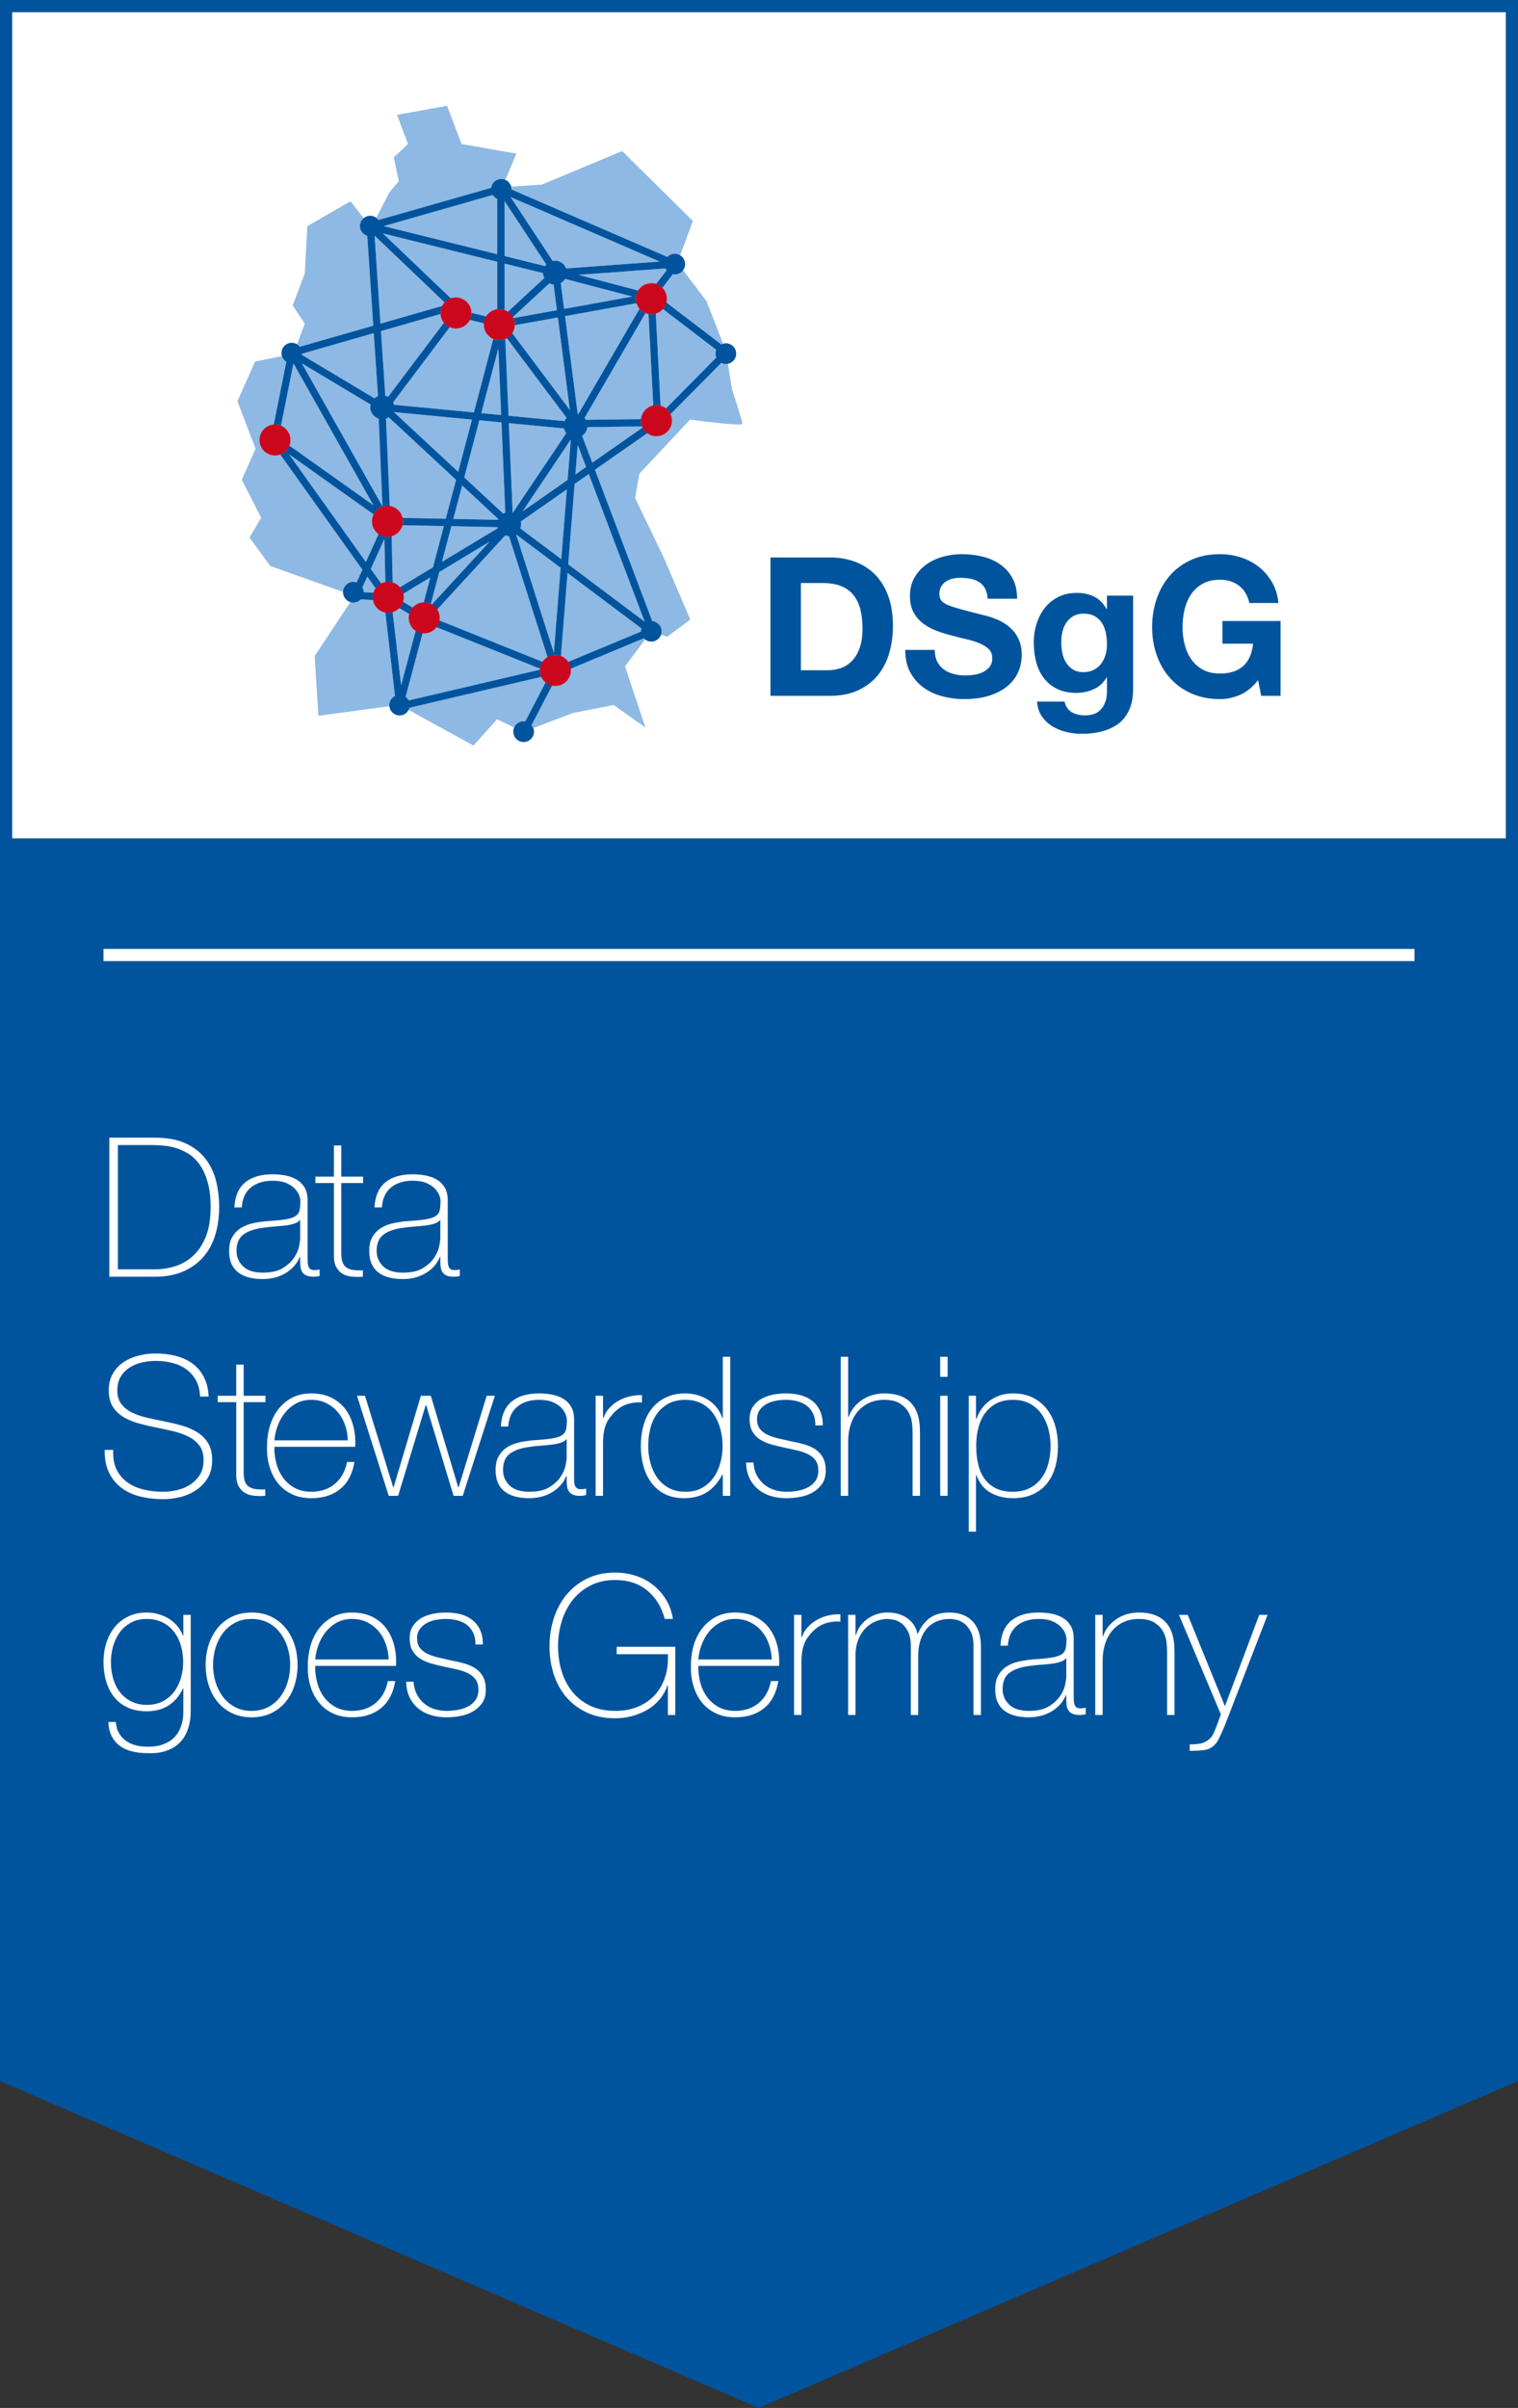 <?xml version="1.0" encoding="utf-8"?>
<!-- Generator: $$$/GeneralStr/196=Adobe Illustrator 27.6.0, SVG Export Plug-In . SVG Version: 6.00 Build 0)  -->
<svg version="1.1" id="Ebene_1" xmlns="http://www.w3.org/2000/svg" xmlns:xlink="http://www.w3.org/1999/xlink" x="0px" y="0px"
	 width="124.724px" height="197.81px" viewBox="0 0 124.724 197.81" enable-background="new 0 0 124.724 197.81"
	 xml:space="preserve">
<rect x="0" y="0" width="124.724" height="197.81" fill="#333333" stroke="none"/>
<rect x="1.001" y="1.001" fill="#FFFFFF" width="122.723" height="67.881"/>
<path fill="#00549E" d="M1,1h122.725v67.881H61.053H1V1z M0,0v170.954l62.341,26.855l62.384-26.855V0H0z"/>
<rect x="8.503" y="77.952" fill="#FFFFFF" width="107.717" height="1"/>
<g>
	<defs>
		<rect id="SVGID_1_" width="124.724" height="197.81"/>
	</defs>
	<clipPath id="SVGID_00000116939376443136329550000008066362531196221074_">
		<use xlink:href="#SVGID_1_"  overflow="visible"/>
	</clipPath>
	<path clip-path="url(#SVGID_00000116939376443136329550000008066362531196221074_)" fill="#FFFFFF" d="M100.309,140.834
		c-0.192,0.544-0.352,0.973-0.48,1.288s-0.25,0.531-0.368,0.648c-0.213,0.213-0.442,0.355-0.688,0.424
		c-0.245,0.069-0.586,0.104-1.024,0.104v0.528c0.47,0,0.854-0.019,1.152-0.056c0.299-0.037,0.555-0.141,0.768-0.312
		c0.182-0.139,0.344-0.355,0.488-0.648c0.144-0.293,0.302-0.643,0.472-1.048l3.52-9.104h-0.688l-2.816,7.504l-3.056-7.504h-0.72
		L100.309,140.834z M89.988,140.882h0.608v-4.448c0-0.501,0.066-0.962,0.2-1.384c0.133-0.421,0.328-0.784,0.584-1.088
		c0.256-0.304,0.568-0.541,0.936-0.712c0.368-0.17,0.781-0.256,1.24-0.256c0.554,0,0.989,0.101,1.304,0.304
		c0.314,0.203,0.549,0.446,0.704,0.728c0.154,0.283,0.248,0.576,0.28,0.88c0.032,0.304,0.048,0.563,0.048,0.776v5.2H96.5v-5.088
		c0-0.171-0.006-0.37-0.016-0.6c-0.011-0.229-0.043-0.466-0.096-0.712c-0.054-0.245-0.142-0.488-0.264-0.728
		c-0.123-0.24-0.291-0.456-0.504-0.648c-0.214-0.192-0.488-0.346-0.824-0.464c-0.336-0.117-0.744-0.176-1.224-0.176
		c-0.32,0-0.635,0.043-0.944,0.128c-0.31,0.085-0.595,0.214-0.856,0.384c-0.262,0.171-0.491,0.376-0.688,0.616
		c-0.198,0.24-0.35,0.515-0.456,0.824h-0.032v-1.76h-0.608V140.882z M87.61,137.746c0,0.107-0.029,0.312-0.088,0.616
		c-0.058,0.304-0.194,0.619-0.408,0.944c-0.213,0.326-0.522,0.614-0.928,0.864c-0.405,0.251-0.954,0.376-1.648,0.376
		c-0.725,0-1.266-0.173-1.624-0.52c-0.357-0.347-0.536-0.77-0.536-1.272c0-0.618,0.195-1.069,0.584-1.352
		c0.39-0.282,0.947-0.466,1.672-0.552c0.299-0.042,0.598-0.074,0.896-0.096c0.299-0.021,0.584-0.048,0.856-0.08
		c0.272-0.032,0.515-0.082,0.728-0.152c0.214-0.069,0.379-0.173,0.496-0.312V137.746z M88.218,134.606
		c0-0.426-0.082-0.777-0.248-1.054c-0.165-0.277-0.384-0.495-0.656-0.655c-0.272-0.16-0.578-0.271-0.92-0.335
		c-0.341-0.064-0.693-0.096-1.056-0.096c-0.97,0-1.725,0.227-2.264,0.68c-0.538,0.453-0.829,1.134-0.872,2.04h0.608
		c0.043-0.714,0.291-1.258,0.744-1.632c0.454-0.373,1.048-0.56,1.784-0.56c0.47,0,0.854,0.067,1.152,0.2
		c0.299,0.134,0.531,0.291,0.696,0.472c0.166,0.181,0.28,0.36,0.344,0.536c0.064,0.176,0.096,0.312,0.096,0.408
		c0,0.342-0.021,0.611-0.064,0.808c-0.042,0.198-0.154,0.358-0.336,0.48c-0.181,0.123-0.461,0.214-0.84,0.272
		c-0.378,0.059-0.909,0.11-1.592,0.152c-0.341,0.032-0.69,0.086-1.048,0.16c-0.357,0.075-0.682,0.2-0.976,0.376
		c-0.293,0.176-0.533,0.416-0.72,0.72c-0.186,0.304-0.28,0.696-0.28,1.176c0,0.438,0.07,0.803,0.208,1.096
		c0.139,0.294,0.334,0.531,0.584,0.712c0.251,0.182,0.544,0.312,0.88,0.392s0.696,0.12,1.08,0.12c0.395,0,0.758-0.048,1.088-0.144
		c0.331-0.096,0.627-0.229,0.888-0.4c0.262-0.17,0.483-0.365,0.664-0.584c0.182-0.218,0.32-0.45,0.416-0.696h0.032v0.432
		c0,0.171,0.014,0.328,0.04,0.472c0.027,0.144,0.078,0.27,0.152,0.376c0.075,0.107,0.184,0.192,0.328,0.256
		c0.144,0.064,0.339,0.096,0.584,0.096c0.086,0,0.168-0.005,0.248-0.016c0.08-0.01,0.163-0.026,0.248-0.048v-0.528
		c-0.192,0.032-0.341,0.048-0.448,0.048c-0.138,0-0.245-0.029-0.32-0.088c-0.074-0.058-0.128-0.136-0.16-0.231
		c-0.032-0.096-0.05-0.203-0.056-0.32c-0.005-0.117-0.008-0.234-0.008-0.351V134.606z M69.684,140.882h0.608v-4.864
		c0-0.522,0.08-0.976,0.24-1.36c0.16-0.384,0.368-0.699,0.624-0.944c0.256-0.245,0.539-0.426,0.848-0.544
		c0.309-0.117,0.608-0.176,0.896-0.176c0.128,0,0.301,0.021,0.52,0.064s0.432,0.139,0.64,0.288c0.208,0.15,0.389,0.376,0.544,0.68
		s0.232,0.712,0.232,1.224v5.632h0.608v-4.864c0-0.49,0.064-0.925,0.192-1.304c0.128-0.378,0.307-0.696,0.536-0.952
		c0.229-0.256,0.501-0.448,0.816-0.576c0.315-0.128,0.659-0.192,1.032-0.192c0.117,0,0.285,0.019,0.504,0.056
		c0.219,0.038,0.437,0.133,0.656,0.288c0.219,0.155,0.408,0.382,0.568,0.68c0.16,0.299,0.24,0.71,0.24,1.232v5.632h0.608v-5.616
		c0-0.48-0.064-0.896-0.192-1.248c-0.128-0.352-0.307-0.643-0.536-0.872c-0.229-0.229-0.501-0.4-0.816-0.512
		c-0.315-0.112-0.659-0.168-1.032-0.168c-0.672,0-1.213,0.15-1.624,0.448c-0.411,0.299-0.739,0.731-0.984,1.296H75.38
		c-0.043-0.213-0.123-0.424-0.24-0.632c-0.117-0.208-0.277-0.395-0.48-0.56c-0.203-0.165-0.448-0.298-0.736-0.4
		c-0.288-0.101-0.629-0.152-1.024-0.152c-0.309,0-0.605,0.048-0.888,0.144c-0.283,0.096-0.539,0.23-0.768,0.4
		c-0.229,0.171-0.424,0.371-0.584,0.6c-0.16,0.23-0.272,0.472-0.336,0.728h-0.032v-1.68h-0.608V140.882z M65.849,132.658h-0.608
		v8.224h0.608v-4.496c0.01-0.309,0.037-0.576,0.08-0.8c0.042-0.224,0.101-0.426,0.176-0.608c0.074-0.181,0.168-0.346,0.28-0.496
		c0.112-0.149,0.242-0.304,0.392-0.464c0.373-0.363,0.765-0.597,1.176-0.704c0.41-0.107,0.776-0.138,1.096-0.096v-0.608
		c-0.374-0.011-0.734,0.03-1.08,0.12c-0.347,0.091-0.659,0.222-0.936,0.392c-0.278,0.171-0.518,0.374-0.72,0.608
		c-0.203,0.235-0.342,0.486-0.416,0.752h-0.048V132.658z M64.015,136.85c0.032-0.587-0.018-1.146-0.152-1.68
		c-0.133-0.533-0.349-1-0.648-1.4c-0.298-0.4-0.682-0.717-1.152-0.952c-0.469-0.234-1.024-0.352-1.664-0.352
		c-0.618,0-1.157,0.126-1.616,0.376c-0.458,0.251-0.84,0.584-1.144,1c-0.304,0.416-0.528,0.891-0.672,1.424
		c-0.144,0.534-0.21,1.083-0.2,1.648c-0.01,0.566,0.062,1.101,0.216,1.608c0.155,0.507,0.384,0.95,0.688,1.328
		c0.304,0.379,0.686,0.678,1.144,0.896c0.459,0.219,0.987,0.328,1.584,0.328c0.982,0,1.779-0.253,2.392-0.76
		c0.614-0.506,1-1.245,1.16-2.216h-0.608c-0.149,0.768-0.482,1.368-1,1.8c-0.517,0.432-1.165,0.648-1.944,0.648
		c-0.512,0-0.957-0.101-1.336-0.304c-0.378-0.202-0.696-0.475-0.952-0.816c-0.256-0.341-0.445-0.736-0.568-1.184
		c-0.122-0.448-0.178-0.912-0.168-1.392H64.015z M57.375,136.322c0.032-0.405,0.123-0.808,0.272-1.208
		c0.15-0.4,0.352-0.757,0.608-1.072c0.256-0.314,0.563-0.568,0.92-0.76c0.358-0.192,0.766-0.288,1.224-0.288
		c0.47,0,0.888,0.094,1.256,0.28c0.368,0.187,0.68,0.432,0.936,0.736c0.256,0.304,0.454,0.659,0.592,1.064
		c0.139,0.406,0.214,0.822,0.224,1.248H57.375z M50.668,135.282v0.608h4.208c0.032,0.704-0.048,1.342-0.24,1.912
		c-0.192,0.571-0.477,1.059-0.856,1.464c-0.379,0.406-0.84,0.72-1.384,0.944c-0.544,0.224-1.157,0.336-1.84,0.336
		c-0.789,0-1.477-0.141-2.064-0.424c-0.587-0.282-1.075-0.664-1.464-1.144s-0.683-1.042-0.88-1.688
		c-0.197-0.645-0.296-1.331-0.296-2.056c0-0.714,0.101-1.4,0.304-2.056c0.203-0.656,0.501-1.234,0.896-1.736
		c0.395-0.501,0.885-0.901,1.472-1.2c0.587-0.298,1.264-0.448,2.032-0.448c1.045,0,1.917,0.286,2.616,0.856
		c0.699,0.571,1.181,1.352,1.448,2.344h0.672c-0.096-0.597-0.288-1.13-0.576-1.6c-0.288-0.469-0.643-0.869-1.064-1.2
		c-0.421-0.33-0.899-0.581-1.432-0.752c-0.533-0.17-1.093-0.256-1.68-0.256c-0.864,0-1.629,0.163-2.296,0.488
		c-0.667,0.326-1.229,0.766-1.688,1.32c-0.459,0.555-0.808,1.198-1.048,1.928c-0.24,0.731-0.36,1.502-0.36,2.312
		c0,0.822,0.117,1.592,0.352,2.312c0.235,0.72,0.581,1.347,1.04,1.88s1.021,0.955,1.688,1.264c0.667,0.309,1.432,0.464,2.296,0.464
		c0.501,0,0.984-0.064,1.448-0.192c0.464-0.128,0.885-0.307,1.264-0.536c0.379-0.229,0.707-0.512,0.984-0.848
		c0.277-0.336,0.485-0.712,0.624-1.128h0.032v2.432h0.608v-5.6H50.668z M33.372,138.146c0.011,0.48,0.102,0.902,0.272,1.264
		c0.171,0.363,0.406,0.67,0.704,0.92c0.299,0.251,0.648,0.438,1.048,0.56c0.4,0.123,0.835,0.184,1.304,0.184
		c0.363,0,0.734-0.035,1.112-0.104c0.379-0.069,0.723-0.192,1.032-0.368c0.31-0.176,0.566-0.408,0.768-0.696
		c0.203-0.288,0.304-0.656,0.304-1.104c0-0.427-0.074-0.778-0.224-1.056c-0.149-0.277-0.354-0.504-0.616-0.68
		c-0.261-0.176-0.57-0.314-0.928-0.416c-0.357-0.101-0.738-0.189-1.144-0.264c-0.33-0.074-0.658-0.149-0.984-0.224
		c-0.325-0.074-0.618-0.173-0.88-0.296c-0.261-0.122-0.472-0.285-0.632-0.488c-0.16-0.202-0.24-0.469-0.24-0.8
		c0-0.288,0.072-0.533,0.216-0.736c0.144-0.202,0.328-0.368,0.552-0.496c0.224-0.128,0.478-0.219,0.76-0.272
		c0.283-0.053,0.563-0.08,0.84-0.08c0.342,0,0.662,0.04,0.96,0.12c0.299,0.08,0.555,0.203,0.768,0.368
		c0.214,0.166,0.384,0.382,0.512,0.648c0.128,0.267,0.192,0.587,0.192,0.96h0.608c0-0.469-0.077-0.869-0.232-1.2
		c-0.154-0.33-0.368-0.602-0.64-0.816c-0.272-0.213-0.592-0.368-0.96-0.464s-0.77-0.144-1.208-0.144
		c-0.352,0-0.704,0.035-1.056,0.104c-0.352,0.07-0.669,0.184-0.952,0.344c-0.282,0.16-0.514,0.376-0.696,0.648
		c-0.181,0.272-0.272,0.611-0.272,1.016c0,0.416,0.08,0.76,0.24,1.032s0.374,0.491,0.64,0.656c0.267,0.165,0.571,0.296,0.912,0.392
		c0.342,0.096,0.688,0.182,1.04,0.256c0.352,0.075,0.696,0.15,1.032,0.224c0.336,0.075,0.638,0.176,0.904,0.304
		c0.267,0.128,0.48,0.299,0.64,0.512c0.16,0.214,0.24,0.496,0.24,0.848s-0.085,0.643-0.256,0.872
		c-0.17,0.229-0.386,0.408-0.648,0.536c-0.261,0.128-0.544,0.216-0.848,0.264c-0.304,0.048-0.589,0.072-0.856,0.072
		c-0.373,0-0.72-0.053-1.04-0.16c-0.32-0.106-0.6-0.264-0.84-0.472c-0.24-0.208-0.434-0.458-0.584-0.752
		c-0.149-0.293-0.234-0.632-0.256-1.016H33.372z M32.539,136.85c0.032-0.587-0.019-1.146-0.152-1.68c-0.134-0.533-0.35-1-0.648-1.4
		c-0.299-0.4-0.683-0.717-1.152-0.952c-0.47-0.234-1.024-0.352-1.664-0.352c-0.619,0-1.158,0.126-1.616,0.376
		c-0.459,0.251-0.84,0.584-1.144,1c-0.304,0.416-0.528,0.891-0.672,1.424c-0.144,0.534-0.211,1.083-0.2,1.648
		c-0.011,0.566,0.061,1.101,0.216,1.608c0.154,0.507,0.384,0.95,0.688,1.328c0.304,0.379,0.685,0.678,1.144,0.896
		c0.458,0.219,0.986,0.328,1.584,0.328c0.981,0,1.778-0.253,2.392-0.76c0.613-0.506,1-1.245,1.16-2.216h-0.608
		c-0.15,0.768-0.483,1.368-1,1.8c-0.518,0.432-1.166,0.648-1.944,0.648c-0.512,0-0.958-0.101-1.336-0.304
		c-0.379-0.202-0.696-0.475-0.952-0.816c-0.256-0.341-0.446-0.736-0.568-1.184c-0.123-0.448-0.179-0.912-0.168-1.392H32.539z
		 M25.899,136.322c0.032-0.405,0.122-0.808,0.272-1.208c0.149-0.4,0.352-0.757,0.608-1.072c0.256-0.314,0.562-0.568,0.92-0.76
		c0.357-0.192,0.765-0.288,1.224-0.288c0.469,0,0.888,0.094,1.256,0.28c0.368,0.187,0.68,0.432,0.936,0.736
		c0.256,0.304,0.453,0.659,0.592,1.064c0.138,0.406,0.213,0.822,0.224,1.248H25.899z M17.145,138.434
		c0.166,0.523,0.408,0.979,0.728,1.368c0.32,0.39,0.715,0.699,1.184,0.928c0.47,0.229,1.008,0.344,1.616,0.344
		s1.147-0.115,1.616-0.344c0.47-0.229,0.864-0.538,1.184-0.928c0.32-0.389,0.563-0.845,0.728-1.368
		c0.166-0.522,0.248-1.077,0.248-1.664c0-0.587-0.082-1.138-0.248-1.656c-0.165-0.517-0.408-0.973-0.728-1.368
		c-0.32-0.395-0.714-0.706-1.184-0.936c-0.469-0.229-1.008-0.344-1.616-0.344s-1.146,0.115-1.616,0.344
		c-0.469,0.23-0.864,0.541-1.184,0.936c-0.32,0.395-0.562,0.851-0.728,1.368c-0.165,0.518-0.248,1.069-0.248,1.656
		C16.897,137.357,16.98,137.912,17.145,138.434 M17.713,135.354c0.139-0.453,0.342-0.856,0.608-1.208
		c0.267-0.352,0.598-0.632,0.992-0.84c0.395-0.208,0.848-0.312,1.36-0.312s0.966,0.104,1.36,0.312
		c0.395,0.208,0.726,0.488,0.992,0.84c0.267,0.352,0.47,0.755,0.608,1.208c0.139,0.454,0.208,0.926,0.208,1.416
		c0,0.491-0.069,0.963-0.208,1.416c-0.138,0.454-0.341,0.856-0.608,1.208c-0.266,0.352-0.597,0.632-0.992,0.84
		c-0.394,0.208-0.848,0.312-1.36,0.312s-0.965-0.104-1.36-0.312c-0.394-0.208-0.725-0.488-0.992-0.84
		c-0.266-0.352-0.469-0.754-0.608-1.208c-0.138-0.453-0.208-0.925-0.208-1.416C17.505,136.28,17.575,135.808,17.713,135.354
		 M13.368,133.282c0.373,0.192,0.685,0.451,0.936,0.776c0.251,0.326,0.437,0.702,0.56,1.128c0.123,0.427,0.184,0.87,0.184,1.328
		c0,0.47-0.061,0.915-0.184,1.336c-0.123,0.422-0.309,0.798-0.56,1.128c-0.251,0.331-0.563,0.592-0.936,0.784
		c-0.374,0.192-0.811,0.288-1.312,0.288c-0.48,0-0.904-0.093-1.272-0.28c-0.368-0.186-0.678-0.44-0.928-0.76
		c-0.251-0.32-0.437-0.696-0.56-1.128c-0.123-0.432-0.184-0.888-0.184-1.368c0-0.437,0.061-0.866,0.184-1.288
		c0.123-0.421,0.304-0.797,0.544-1.128c0.24-0.331,0.544-0.597,0.912-0.8c0.368-0.203,0.803-0.304,1.304-0.304
		S12.994,133.09,13.368,133.282 M15.064,132.658v1.712h-0.032c-0.117-0.309-0.277-0.581-0.48-0.816s-0.435-0.432-0.696-0.592
		c-0.261-0.16-0.547-0.283-0.856-0.368c-0.309-0.085-0.624-0.128-0.944-0.128c-0.576,0-1.085,0.11-1.528,0.328
		c-0.443,0.219-0.814,0.512-1.112,0.88c-0.299,0.368-0.525,0.798-0.68,1.288c-0.155,0.491-0.232,1.008-0.232,1.552
		c0,0.576,0.072,1.109,0.216,1.6s0.363,0.92,0.656,1.288c0.293,0.368,0.661,0.656,1.104,0.864c0.443,0.208,0.968,0.312,1.576,0.312
		c0.704,0,1.304-0.16,1.8-0.48c0.496-0.32,0.888-0.784,1.176-1.392h0.032v1.888c0,0.096-0.005,0.232-0.016,0.408
		c-0.011,0.176-0.045,0.371-0.104,0.584s-0.147,0.432-0.264,0.656c-0.117,0.224-0.285,0.429-0.504,0.616s-0.494,0.338-0.824,0.456
		c-0.331,0.117-0.736,0.176-1.216,0.176c-0.342,0-0.661-0.037-0.96-0.112c-0.299-0.075-0.568-0.195-0.808-0.36
		c-0.24-0.165-0.435-0.376-0.584-0.632c-0.15-0.256-0.24-0.565-0.272-0.928H8.904c0.021,0.48,0.12,0.883,0.296,1.208
		s0.405,0.586,0.688,0.784c0.283,0.197,0.616,0.341,1,0.432c0.384,0.09,0.794,0.136,1.232,0.136
		c0.587,0.021,1.085-0.037,1.496-0.176c0.411-0.139,0.747-0.323,1.008-0.552s0.464-0.486,0.608-0.768
		c0.144-0.283,0.248-0.56,0.312-0.832c0.064-0.272,0.101-0.52,0.112-0.744c0.011-0.224,0.016-0.389,0.016-0.496v-7.792H15.064z"/>
	<path clip-path="url(#SVGID_00000116939376443136329550000008066362531196221074_)" fill="#FFFFFF" d="M81.77,122.234
		c-0.391-0.208-0.701-0.485-0.931-0.832c-0.23-0.347-0.393-0.747-0.489-1.2c-0.096-0.453-0.144-0.925-0.144-1.416
		s0.053-0.963,0.16-1.416c0.107-0.453,0.281-0.856,0.521-1.208c0.241-0.352,0.554-0.635,0.939-0.848s0.85-0.32,1.396-0.32
		c0.556,0,1.029,0.11,1.419,0.328c0.391,0.219,0.709,0.507,0.955,0.864c0.246,0.357,0.427,0.763,0.545,1.216
		c0.118,0.453,0.177,0.915,0.177,1.384c0,0.512-0.062,0.995-0.185,1.448c-0.123,0.453-0.31,0.851-0.561,1.192
		c-0.252,0.341-0.573,0.613-0.963,0.816c-0.39,0.203-0.853,0.304-1.387,0.304C82.644,122.546,82.16,122.442,81.77,122.234
		 M80.19,114.658h-0.592v11.168h0.592v-4.656h0.032c0.246,0.672,0.636,1.157,1.17,1.456c0.535,0.298,1.144,0.448,1.829,0.448
		c0.631,0,1.179-0.107,1.644-0.32c0.465-0.213,0.85-0.509,1.154-0.888c0.305-0.379,0.532-0.829,0.682-1.352
		c0.15-0.522,0.225-1.099,0.225-1.728c0-0.576-0.075-1.125-0.224-1.648c-0.15-0.523-0.376-0.981-0.68-1.376
		c-0.304-0.395-0.688-0.709-1.152-0.944c-0.464-0.235-1.011-0.352-1.64-0.352c-0.448,0-0.846,0.069-1.192,0.208
		c-0.347,0.139-0.643,0.312-0.888,0.52c-0.246,0.208-0.443,0.435-0.592,0.68c-0.15,0.245-0.256,0.469-0.32,0.672H80.19V114.658z
		 M77.858,114.658H77.25v8.224h0.608V114.658z M77.858,111.458H77.25v1.648h0.608V111.458z M69.078,111.458v11.424h0.608v-4.448
		c0-0.501,0.066-0.963,0.2-1.384c0.133-0.421,0.328-0.784,0.584-1.088c0.256-0.304,0.568-0.541,0.936-0.712
		c0.368-0.171,0.781-0.256,1.24-0.256c0.554,0,0.989,0.101,1.304,0.304c0.314,0.203,0.549,0.445,0.704,0.728
		c0.154,0.283,0.248,0.576,0.28,0.88c0.032,0.304,0.048,0.563,0.048,0.776v5.2h0.608v-5.088c0-0.171-0.006-0.371-0.016-0.6
		c-0.011-0.229-0.043-0.467-0.096-0.712c-0.054-0.245-0.142-0.488-0.264-0.728c-0.123-0.24-0.291-0.456-0.504-0.648
		c-0.214-0.192-0.488-0.347-0.824-0.464c-0.336-0.117-0.744-0.176-1.224-0.176c-0.32,0-0.635,0.043-0.944,0.128
		c-0.31,0.085-0.595,0.213-0.856,0.384c-0.262,0.171-0.491,0.376-0.688,0.616c-0.198,0.24-0.35,0.515-0.456,0.824h-0.032v-4.96
		H69.078z M61.3,120.146c0.011,0.48,0.102,0.902,0.272,1.264c0.171,0.363,0.406,0.669,0.704,0.92
		c0.299,0.251,0.648,0.437,1.048,0.56c0.4,0.122,0.835,0.184,1.304,0.184c0.363,0,0.734-0.035,1.112-0.104
		c0.379-0.07,0.723-0.192,1.032-0.368c0.31-0.176,0.566-0.408,0.768-0.696c0.203-0.288,0.304-0.656,0.304-1.104
		c0-0.427-0.074-0.779-0.224-1.056c-0.149-0.277-0.354-0.504-0.616-0.68c-0.261-0.176-0.57-0.315-0.928-0.416
		c-0.357-0.101-0.738-0.189-1.144-0.264c-0.33-0.075-0.658-0.149-0.984-0.224c-0.325-0.075-0.618-0.173-0.88-0.296
		c-0.261-0.123-0.472-0.285-0.632-0.488c-0.16-0.203-0.24-0.469-0.24-0.8c0-0.288,0.072-0.533,0.216-0.736
		c0.144-0.203,0.328-0.368,0.552-0.496c0.224-0.128,0.478-0.219,0.76-0.272c0.283-0.053,0.563-0.08,0.84-0.08
		c0.342,0,0.662,0.04,0.96,0.12c0.299,0.08,0.555,0.203,0.768,0.368c0.214,0.165,0.384,0.381,0.512,0.648s0.192,0.587,0.192,0.96
		h0.608c0-0.469-0.077-0.869-0.232-1.2c-0.154-0.331-0.368-0.603-0.64-0.816c-0.272-0.213-0.592-0.368-0.96-0.464
		c-0.368-0.096-0.77-0.144-1.208-0.144c-0.352,0-0.704,0.035-1.056,0.104c-0.352,0.069-0.669,0.184-0.952,0.344
		c-0.282,0.16-0.514,0.376-0.696,0.648c-0.181,0.272-0.272,0.611-0.272,1.016c0,0.416,0.08,0.76,0.24,1.032
		c0.16,0.272,0.374,0.491,0.64,0.656c0.267,0.165,0.571,0.296,0.912,0.392c0.342,0.096,0.688,0.181,1.04,0.256
		c0.352,0.075,0.696,0.149,1.032,0.224c0.336,0.075,0.638,0.176,0.904,0.304c0.267,0.128,0.48,0.299,0.64,0.512
		c0.16,0.213,0.24,0.496,0.24,0.848c0,0.352-0.085,0.643-0.256,0.872c-0.17,0.229-0.386,0.408-0.648,0.536
		c-0.261,0.128-0.544,0.216-0.848,0.264c-0.304,0.048-0.589,0.072-0.856,0.072c-0.373,0-0.72-0.053-1.04-0.16
		c-0.32-0.107-0.6-0.264-0.84-0.472s-0.434-0.459-0.584-0.752c-0.149-0.293-0.234-0.632-0.256-1.016H61.3z M54.956,122.234
		c-0.384-0.208-0.701-0.488-0.952-0.84c-0.25-0.352-0.437-0.755-0.56-1.208c-0.122-0.453-0.184-0.92-0.184-1.4
		c0-0.491,0.056-0.965,0.168-1.424s0.294-0.864,0.544-1.216c0.251-0.352,0.568-0.632,0.952-0.84
		c0.384-0.208,0.848-0.312,1.392-0.312c0.523,0,0.979,0.107,1.368,0.32c0.39,0.213,0.707,0.499,0.952,0.856
		c0.246,0.357,0.43,0.763,0.552,1.216c0.123,0.453,0.184,0.92,0.184,1.4c0,0.469-0.061,0.931-0.184,1.384
		c-0.122,0.453-0.309,0.856-0.56,1.208c-0.25,0.352-0.565,0.635-0.944,0.848c-0.378,0.213-0.829,0.32-1.352,0.32
		C55.799,122.546,55.34,122.442,54.956,122.234 M59.388,122.882h0.608v-11.424h-0.608v5.04h-0.032
		c-0.106-0.32-0.261-0.608-0.464-0.864c-0.202-0.256-0.44-0.469-0.712-0.64s-0.568-0.301-0.888-0.392
		c-0.32-0.091-0.645-0.136-0.976-0.136c-0.618,0-1.157,0.112-1.616,0.336c-0.458,0.224-0.84,0.528-1.144,0.912
		c-0.304,0.384-0.53,0.84-0.68,1.368c-0.149,0.528-0.224,1.096-0.224,1.704c0,0.565,0.07,1.107,0.208,1.624
		c0.139,0.517,0.352,0.973,0.64,1.368c0.288,0.395,0.656,0.709,1.104,0.944c0.448,0.234,0.982,0.352,1.6,0.352
		c0.736,0,1.36-0.163,1.872-0.488c0.512-0.325,0.939-0.813,1.28-1.464h0.032V122.882z M49.547,114.658h-0.608v8.224h0.608v-4.496
		c0.01-0.309,0.037-0.576,0.08-0.8c0.042-0.224,0.101-0.426,0.176-0.608c0.074-0.181,0.168-0.346,0.28-0.496
		c0.112-0.149,0.242-0.304,0.392-0.464c0.373-0.363,0.765-0.597,1.176-0.704c0.41-0.107,0.776-0.139,1.096-0.096v-0.608
		c-0.374-0.011-0.734,0.029-1.08,0.12c-0.347,0.091-0.659,0.221-0.936,0.392c-0.278,0.171-0.518,0.373-0.72,0.608
		c-0.203,0.235-0.342,0.485-0.416,0.752h-0.048V114.658z M46.561,119.746c0,0.107-0.029,0.312-0.088,0.616
		c-0.059,0.304-0.195,0.619-0.408,0.944c-0.213,0.326-0.523,0.613-0.928,0.864c-0.405,0.251-0.955,0.376-1.648,0.376
		c-0.725,0-1.267-0.173-1.624-0.52s-0.536-0.771-0.536-1.272c0-0.619,0.195-1.069,0.584-1.352c0.389-0.283,0.947-0.467,1.672-0.552
		c0.299-0.043,0.597-0.075,0.896-0.096c0.299-0.021,0.584-0.048,0.856-0.08s0.515-0.083,0.728-0.152s0.379-0.173,0.496-0.312
		V119.746z M47.169,116.605c0-0.425-0.083-0.776-0.248-1.053s-0.384-0.495-0.656-0.655c-0.272-0.16-0.579-0.271-0.92-0.335
		s-0.693-0.096-1.056-0.096c-0.971,0-1.725,0.227-2.264,0.68s-0.829,1.133-0.872,2.04h0.608c0.043-0.715,0.291-1.259,0.744-1.632
		c0.453-0.373,1.048-0.56,1.784-0.56c0.469,0,0.853,0.067,1.152,0.2c0.299,0.133,0.531,0.291,0.696,0.472s0.28,0.36,0.344,0.536
		s0.096,0.312,0.096,0.408c0,0.341-0.021,0.611-0.064,0.808c-0.043,0.197-0.155,0.357-0.336,0.48s-0.461,0.213-0.84,0.272
		c-0.379,0.059-0.909,0.109-1.592,0.152c-0.341,0.032-0.691,0.085-1.048,0.16c-0.357,0.075-0.683,0.2-0.976,0.376
		c-0.293,0.176-0.533,0.416-0.72,0.72s-0.28,0.696-0.28,1.176c0,0.437,0.069,0.803,0.208,1.096s0.333,0.531,0.584,0.712
		c0.251,0.181,0.544,0.312,0.88,0.392s0.696,0.12,1.08,0.12c0.395,0,0.757-0.048,1.088-0.144c0.331-0.096,0.627-0.229,0.888-0.4
		c0.261-0.171,0.483-0.365,0.664-0.584c0.181-0.219,0.32-0.451,0.416-0.696h0.032v0.432c0,0.171,0.013,0.328,0.04,0.472
		c0.027,0.144,0.077,0.269,0.152,0.376c0.075,0.107,0.184,0.192,0.328,0.256s0.339,0.096,0.584,0.096
		c0.085,0,0.168-0.005,0.248-0.016s0.163-0.027,0.248-0.048v-0.528c-0.192,0.032-0.341,0.048-0.448,0.048
		c-0.139,0-0.245-0.029-0.32-0.088c-0.075-0.058-0.128-0.136-0.16-0.232c-0.032-0.095-0.051-0.202-0.056-0.319
		c-0.005-0.117-0.008-0.234-0.008-0.351V116.605z M29.988,114.658h-0.656l2.608,8.224h0.768l2.272-7.456h0.032l2.256,7.456h0.752
		l2.64-8.224h-0.672l-2.304,7.52h-0.032l-2.256-7.52H34.58l-2.24,7.52h-0.032L29.988,114.658z M29.187,118.85
		c0.032-0.587-0.019-1.147-0.152-1.68c-0.134-0.533-0.35-1-0.648-1.4c-0.299-0.4-0.683-0.717-1.152-0.952
		c-0.47-0.235-1.024-0.352-1.664-0.352c-0.619,0-1.158,0.125-1.616,0.376c-0.459,0.251-0.84,0.584-1.144,1
		c-0.304,0.416-0.528,0.891-0.672,1.424c-0.144,0.533-0.211,1.083-0.2,1.648c-0.011,0.565,0.061,1.101,0.216,1.608
		c0.154,0.507,0.384,0.949,0.688,1.328c0.304,0.379,0.685,0.677,1.144,0.896c0.458,0.218,0.986,0.328,1.584,0.328
		c0.981,0,1.778-0.253,2.392-0.76c0.613-0.507,1-1.245,1.16-2.216h-0.608c-0.15,0.768-0.483,1.368-1,1.8
		c-0.518,0.432-1.166,0.648-1.944,0.648c-0.512,0-0.958-0.101-1.336-0.304c-0.379-0.203-0.696-0.475-0.952-0.816
		c-0.256-0.341-0.446-0.736-0.568-1.184c-0.123-0.448-0.179-0.912-0.168-1.392H29.187z M22.547,118.322
		c0.032-0.405,0.122-0.808,0.272-1.208c0.149-0.4,0.352-0.757,0.608-1.072c0.256-0.315,0.562-0.568,0.92-0.76
		c0.357-0.192,0.765-0.288,1.224-0.288c0.469,0,0.888,0.093,1.256,0.28c0.368,0.187,0.68,0.432,0.936,0.736s0.453,0.659,0.592,1.064
		c0.138,0.405,0.213,0.821,0.224,1.248H22.547z M21.811,114.658h-1.792v-2.56h-0.608v2.56h-1.52v0.528h1.52v5.744
		c-0.021,0.469,0.035,0.837,0.168,1.104s0.312,0.467,0.536,0.6c0.224,0.133,0.483,0.213,0.776,0.24
		c0.293,0.026,0.595,0.029,0.904,0.008v-0.528c-0.288,0.011-0.541,0.003-0.76-0.024s-0.405-0.088-0.56-0.184
		s-0.269-0.24-0.344-0.432c-0.075-0.192-0.112-0.453-0.112-0.784v-5.744h1.792V114.658z M17.144,114.722
		c-0.032-0.629-0.165-1.168-0.4-1.616c-0.235-0.448-0.547-0.813-0.936-1.096c-0.389-0.283-0.843-0.49-1.36-0.624
		c-0.518-0.133-1.075-0.2-1.672-0.2c-0.448,0-0.902,0.056-1.36,0.168c-0.459,0.112-0.872,0.288-1.24,0.528s-0.667,0.555-0.896,0.944
		c-0.23,0.389-0.344,0.856-0.344,1.4s0.112,0.989,0.336,1.336c0.224,0.347,0.517,0.629,0.88,0.848
		c0.362,0.219,0.778,0.392,1.248,0.52c0.469,0.128,0.944,0.24,1.424,0.336c0.491,0.096,0.968,0.2,1.432,0.312
		s0.88,0.261,1.248,0.448c0.368,0.187,0.664,0.432,0.888,0.736c0.224,0.304,0.336,0.696,0.336,1.176
		c0,0.501-0.109,0.917-0.328,1.248s-0.491,0.597-0.816,0.8c-0.325,0.203-0.683,0.347-1.072,0.432
		c-0.389,0.085-0.755,0.128-1.096,0.128c-0.566,0-1.104-0.061-1.616-0.184c-0.512-0.123-0.96-0.323-1.344-0.6
		c-0.384-0.277-0.68-0.632-0.888-1.064s-0.296-0.963-0.264-1.592H8.6c-0.011,0.736,0.109,1.36,0.36,1.872
		c0.25,0.512,0.595,0.931,1.032,1.256c0.437,0.325,0.949,0.56,1.536,0.704s1.216,0.216,1.888,0.216c0.437,0,0.893-0.056,1.368-0.168
		c0.475-0.112,0.907-0.296,1.296-0.552c0.389-0.256,0.712-0.587,0.968-0.992s0.384-0.907,0.384-1.504
		c0-0.565-0.112-1.029-0.336-1.392c-0.224-0.363-0.52-0.659-0.888-0.888c-0.368-0.229-0.784-0.411-1.248-0.544
		c-0.464-0.133-0.942-0.248-1.432-0.344c-0.48-0.096-0.955-0.197-1.424-0.304s-0.885-0.248-1.248-0.424
		c-0.363-0.176-0.656-0.408-0.88-0.696c-0.224-0.288-0.336-0.661-0.336-1.12c0-0.469,0.101-0.861,0.304-1.176
		c0.203-0.315,0.461-0.565,0.776-0.752c0.315-0.187,0.656-0.317,1.024-0.392c0.368-0.075,0.712-0.112,1.032-0.112
		c0.522,0,1.005,0.061,1.448,0.184s0.824,0.307,1.144,0.552c0.32,0.245,0.573,0.549,0.76,0.912c0.187,0.363,0.291,0.789,0.312,1.28
		H17.144z"/>
	<path clip-path="url(#SVGID_00000116939376443136329550000008066362531196221074_)" fill="#FFFFFF" d="M36.179,101.746
		c0,0.107-0.03,0.312-0.088,0.616c-0.059,0.304-0.195,0.619-0.408,0.944c-0.214,0.326-0.523,0.614-0.928,0.864
		c-0.406,0.251-0.955,0.376-1.648,0.376c-0.726,0-1.267-0.173-1.624-0.52c-0.358-0.346-0.536-0.77-0.536-1.272
		c0-0.618,0.194-1.069,0.584-1.352c0.389-0.282,0.946-0.467,1.672-0.552c0.298-0.042,0.597-0.074,0.896-0.096
		c0.298-0.021,0.584-0.048,0.856-0.08c0.272-0.032,0.514-0.082,0.728-0.152c0.213-0.069,0.378-0.173,0.496-0.312V101.746z
		 M36.787,98.606c0-0.426-0.083-0.777-0.248-1.054c-0.166-0.277-0.384-0.495-0.656-0.655c-0.272-0.16-0.579-0.271-0.92-0.335
		c-0.342-0.064-0.694-0.096-1.056-0.096c-0.971,0-1.726,0.227-2.264,0.68c-0.539,0.453-0.83,1.134-0.872,2.04h0.608
		c0.042-0.714,0.29-1.258,0.744-1.632c0.453-0.373,1.048-0.56,1.784-0.56c0.469,0,0.853,0.067,1.152,0.2
		c0.298,0.134,0.53,0.291,0.696,0.472c0.165,0.181,0.28,0.36,0.344,0.536c0.064,0.176,0.096,0.312,0.096,0.408
		c0,0.342-0.022,0.611-0.064,0.808c-0.043,0.198-0.155,0.358-0.336,0.48c-0.182,0.123-0.462,0.214-0.84,0.272
		c-0.379,0.059-0.91,0.11-1.592,0.152c-0.342,0.032-0.691,0.085-1.048,0.16c-0.358,0.075-0.683,0.2-0.976,0.376
		c-0.294,0.176-0.534,0.416-0.72,0.72c-0.187,0.304-0.28,0.696-0.28,1.176c0,0.438,0.069,0.803,0.208,1.096
		c0.138,0.294,0.333,0.531,0.584,0.712c0.25,0.182,0.544,0.312,0.88,0.392c0.336,0.08,0.696,0.12,1.08,0.12
		c0.394,0,0.757-0.048,1.088-0.144c0.33-0.096,0.626-0.229,0.888-0.4c0.261-0.17,0.482-0.365,0.664-0.584
		c0.181-0.218,0.32-0.45,0.416-0.696h0.032v0.432c0,0.171,0.013,0.328,0.04,0.472c0.026,0.144,0.077,0.27,0.152,0.376
		c0.074,0.107,0.184,0.192,0.328,0.256c0.144,0.064,0.338,0.096,0.584,0.096c0.085,0,0.168-0.005,0.248-0.016
		c0.08-0.01,0.162-0.026,0.248-0.048v-0.528c-0.192,0.032-0.342,0.048-0.448,0.048c-0.139,0-0.246-0.029-0.32-0.088
		c-0.075-0.058-0.128-0.136-0.16-0.231c-0.032-0.096-0.051-0.203-0.056-0.32c-0.006-0.117-0.008-0.234-0.008-0.351V98.606z
		 M29.833,96.658h-1.792v-2.56h-0.608v2.56h-1.52v0.528h1.52v5.744c-0.021,0.47,0.035,0.837,0.168,1.104
		c0.134,0.267,0.312,0.467,0.536,0.6c0.224,0.133,0.483,0.213,0.776,0.24c0.294,0.027,0.595,0.029,0.904,0.008v-0.528
		c-0.288,0.011-0.541,0.003-0.76-0.024c-0.218-0.026-0.405-0.088-0.56-0.184c-0.154-0.096-0.269-0.24-0.344-0.432
		c-0.074-0.192-0.112-0.453-0.112-0.784v-5.744h1.792V96.658z M24.665,101.746c0,0.107-0.029,0.312-0.088,0.616
		c-0.058,0.304-0.194,0.619-0.408,0.944c-0.213,0.326-0.522,0.614-0.928,0.864c-0.405,0.251-0.954,0.376-1.648,0.376
		c-0.725,0-1.266-0.173-1.624-0.52c-0.357-0.346-0.536-0.77-0.536-1.272c0-0.618,0.195-1.069,0.584-1.352
		c0.39-0.282,0.947-0.467,1.672-0.552c0.299-0.042,0.598-0.074,0.896-0.096c0.299-0.021,0.584-0.048,0.856-0.08
		c0.272-0.032,0.515-0.082,0.728-0.152c0.214-0.069,0.379-0.173,0.496-0.312V101.746z M25.273,98.606
		c0-0.426-0.082-0.777-0.248-1.054c-0.165-0.277-0.384-0.495-0.656-0.655c-0.272-0.16-0.578-0.271-0.92-0.335
		c-0.341-0.064-0.693-0.096-1.056-0.096c-0.97,0-1.725,0.227-2.264,0.68c-0.538,0.453-0.829,1.134-0.872,2.04h0.608
		c0.043-0.714,0.291-1.258,0.744-1.632c0.454-0.373,1.048-0.56,1.784-0.56c0.47,0,0.854,0.067,1.152,0.2
		c0.299,0.134,0.531,0.291,0.696,0.472c0.166,0.181,0.28,0.36,0.344,0.536c0.064,0.176,0.096,0.312,0.096,0.408
		c0,0.342-0.021,0.611-0.064,0.808c-0.042,0.198-0.154,0.358-0.336,0.48c-0.181,0.123-0.461,0.214-0.84,0.272
		c-0.378,0.059-0.909,0.11-1.592,0.152c-0.341,0.032-0.69,0.085-1.048,0.16c-0.357,0.075-0.682,0.2-0.976,0.376
		c-0.293,0.176-0.533,0.416-0.72,0.72c-0.186,0.304-0.28,0.696-0.28,1.176c0,0.438,0.07,0.803,0.208,1.096
		c0.139,0.294,0.334,0.531,0.584,0.712c0.251,0.182,0.544,0.312,0.88,0.392c0.336,0.08,0.696,0.12,1.08,0.12
		c0.395,0,0.758-0.048,1.088-0.144c0.331-0.096,0.627-0.229,0.888-0.4c0.262-0.17,0.483-0.365,0.664-0.584
		c0.182-0.218,0.32-0.45,0.416-0.696h0.032v0.432c0,0.171,0.014,0.328,0.04,0.472c0.027,0.144,0.078,0.27,0.152,0.376
		c0.075,0.107,0.184,0.192,0.328,0.256c0.144,0.064,0.339,0.096,0.584,0.096c0.086,0,0.168-0.005,0.248-0.016
		c0.08-0.01,0.163-0.026,0.248-0.048v-0.528c-0.192,0.032-0.341,0.048-0.448,0.048c-0.138,0-0.245-0.029-0.32-0.088
		c-0.074-0.058-0.128-0.136-0.16-0.231c-0.032-0.096-0.05-0.203-0.056-0.32c-0.005-0.117-0.008-0.234-0.008-0.351V98.606z
		 M9.688,94.066h2.928c0.277,0,0.589,0.019,0.936,0.056c0.347,0.037,0.693,0.115,1.04,0.232c0.346,0.118,0.683,0.286,1.008,0.504
		c0.325,0.219,0.613,0.517,0.864,0.896c0.25,0.379,0.453,0.845,0.608,1.4s0.232,1.221,0.232,2c0,0.992-0.136,1.816-0.408,2.472
		c-0.272,0.656-0.627,1.179-1.064,1.568c-0.437,0.39-0.925,0.667-1.464,0.832c-0.539,0.166-1.075,0.248-1.608,0.248H9.688V94.066z
		 M8.984,104.882h3.712c0.917,0,1.709-0.146,2.376-0.44c0.667-0.293,1.219-0.696,1.656-1.208s0.76-1.117,0.968-1.816
		c0.208-0.698,0.312-1.453,0.312-2.264c0-0.725-0.083-1.429-0.248-2.112c-0.165-0.682-0.451-1.29-0.856-1.824
		c-0.405-0.533-0.947-0.96-1.624-1.28c-0.678-0.32-1.528-0.48-2.552-0.48H8.984V104.882z"/>
	<path clip-path="url(#SVGID_00000116939376443136329550000008066362531196221074_)" fill="#00549E" d="M103.623,57.159h1.592
		v-6.144h-4.775v1.862h2.515c-0.075,0.796-0.34,1.404-0.796,1.823s-1.093,0.628-1.91,0.628c-0.563,0-1.04-0.108-1.433-0.326
		c-0.392-0.217-0.711-0.506-0.955-0.867c-0.244-0.361-0.422-0.767-0.533-1.218c-0.111-0.451-0.167-0.915-0.167-1.393
		c0-0.498,0.056-0.981,0.167-1.448c0.111-0.467,0.289-0.884,0.533-1.25c0.244-0.366,0.563-0.658,0.955-0.875
		c0.393-0.218,0.87-0.327,1.433-0.327c0.594,0,1.106,0.16,1.536,0.478c0.43,0.318,0.719,0.796,0.867,1.432h2.388
		c-0.064-0.647-0.241-1.22-0.533-1.719c-0.292-0.498-0.656-0.917-1.091-1.257c-0.435-0.34-0.925-0.597-1.472-0.772
		c-0.547-0.175-1.112-0.263-1.695-0.263c-0.881,0-1.666,0.154-2.356,0.462s-1.273,0.732-1.751,1.273
		c-0.477,0.541-0.843,1.178-1.098,1.91c-0.255,0.733-0.382,1.518-0.382,2.356c0,0.817,0.127,1.587,0.382,2.308
		c0.255,0.722,0.621,1.348,1.098,1.878c0.478,0.531,1.061,0.95,1.751,1.258s1.475,0.462,2.356,0.462
		c0.552,0,1.098-0.117,1.639-0.351c0.542-0.233,1.035-0.636,1.481-1.209L103.623,57.159z M93.102,48.93h-2.149v1.098h-0.032
		c-0.276-0.478-0.618-0.817-1.026-1.019c-0.409-0.201-0.884-0.302-1.425-0.302c-0.573,0-1.08,0.111-1.52,0.334
		c-0.44,0.223-0.809,0.523-1.106,0.899c-0.297,0.377-0.523,0.812-0.677,1.306c-0.154,0.493-0.231,1.005-0.231,1.536
		c0,0.562,0.067,1.095,0.199,1.599c0.133,0.504,0.343,0.945,0.629,1.322c0.287,0.376,0.653,0.674,1.098,0.891
		c0.446,0.218,0.977,0.326,1.592,0.326c0.499,0,0.974-0.103,1.425-0.31s0.798-0.528,1.042-0.963h0.032v1.082
		c0.011,0.594-0.132,1.083-0.428,1.465c-0.295,0.382-0.755,0.573-1.378,0.573c-0.402,0-0.755-0.083-1.062-0.247
		c-0.306-0.165-0.512-0.459-0.618-0.884h-2.26c0.032,0.467,0.162,0.868,0.39,1.202c0.228,0.334,0.515,0.608,0.86,0.82
		c0.344,0.212,0.726,0.369,1.146,0.47c0.419,0.1,0.83,0.151,1.233,0.151c0.626,0,1.167-0.059,1.624-0.175
		c0.456-0.117,0.843-0.274,1.162-0.47c0.318-0.196,0.573-0.419,0.764-0.668c0.191-0.25,0.339-0.51,0.446-0.78
		c0.105-0.271,0.177-0.542,0.214-0.812c0.037-0.271,0.056-0.517,0.056-0.74V48.93z M88.152,54.994
		c-0.234-0.148-0.422-0.339-0.565-0.573c-0.144-0.233-0.245-0.496-0.303-0.788c-0.058-0.291-0.087-0.586-0.087-0.883
		c0-0.308,0.034-0.602,0.103-0.884c0.069-0.281,0.181-0.53,0.334-0.748c0.154-0.217,0.345-0.39,0.574-0.517
		c0.228-0.127,0.501-0.191,0.819-0.191c0.361,0,0.666,0.069,0.916,0.207c0.249,0.138,0.448,0.324,0.596,0.557
		c0.149,0.234,0.255,0.504,0.319,0.812c0.063,0.308,0.095,0.626,0.095,0.955c0,0.297-0.04,0.581-0.119,0.851
		c-0.08,0.271-0.199,0.513-0.358,0.725s-0.361,0.382-0.605,0.509c-0.244,0.127-0.525,0.191-0.844,0.191
		C88.677,55.217,88.385,55.143,88.152,54.994 M74.383,53.387c-0.01,0.7,0.12,1.305,0.39,1.814c0.271,0.509,0.629,0.929,1.075,1.258
		c0.446,0.329,0.963,0.573,1.552,0.732c0.589,0.159,1.196,0.239,1.822,0.239c0.775,0,1.457-0.093,2.046-0.279
		c0.589-0.186,1.082-0.44,1.48-0.764c0.398-0.324,0.698-0.708,0.899-1.154c0.202-0.446,0.303-0.928,0.303-1.449
		c0-0.424-0.064-0.798-0.191-1.122c-0.128-0.323-0.295-0.602-0.502-0.835c-0.207-0.234-0.435-0.43-0.684-0.589
		c-0.249-0.16-0.499-0.289-0.748-0.39c-0.25-0.101-0.486-0.181-0.708-0.239c-0.223-0.058-0.404-0.104-0.542-0.135
		c-0.711-0.181-1.287-0.332-1.727-0.454c-0.44-0.122-0.785-0.239-1.034-0.35c-0.25-0.112-0.417-0.236-0.502-0.374
		s-0.127-0.319-0.127-0.541c0-0.234,0.053-0.433,0.159-0.597c0.106-0.165,0.241-0.3,0.406-0.406
		c0.164-0.106,0.347-0.181,0.549-0.223c0.202-0.042,0.403-0.064,0.605-0.064c0.297,0,0.578,0.027,0.844,0.08
		c0.265,0.053,0.498,0.143,0.7,0.27c0.201,0.128,0.363,0.303,0.485,0.526c0.122,0.223,0.194,0.504,0.215,0.843h2.42
		c0-0.658-0.125-1.217-0.374-1.679c-0.25-0.462-0.587-0.841-1.011-1.138c-0.425-0.297-0.91-0.512-1.456-0.645
		c-0.547-0.132-1.117-0.199-1.712-0.199c-0.509,0-1.018,0.069-1.528,0.207c-0.509,0.138-0.965,0.35-1.369,0.637
		c-0.403,0.286-0.729,0.645-0.978,1.074c-0.25,0.43-0.375,0.937-0.375,1.52c0,0.531,0.098,0.977,0.295,1.338
		c0.196,0.36,0.454,0.663,0.772,0.907c0.318,0.244,0.679,0.443,1.082,0.597c0.403,0.154,0.817,0.284,1.242,0.39
		c0.414,0.117,0.822,0.22,1.226,0.31c0.403,0.09,0.764,0.202,1.082,0.334c0.318,0.133,0.575,0.295,0.772,0.486
		c0.196,0.191,0.294,0.44,0.294,0.748c0,0.286-0.074,0.523-0.222,0.708c-0.149,0.186-0.335,0.332-0.558,0.438
		c-0.222,0.106-0.461,0.178-0.716,0.215s-0.493,0.056-0.716,0.056c-0.34,0-0.661-0.04-0.963-0.12
		c-0.303-0.079-0.568-0.201-0.796-0.366c-0.228-0.164-0.411-0.379-0.549-0.645c-0.138-0.265-0.207-0.588-0.207-0.97H74.383z
		 M63.305,57.159h4.903c0.87,0,1.626-0.146,2.268-0.438c0.642-0.292,1.178-0.692,1.607-1.202c0.43-0.509,0.751-1.114,0.963-1.814
		c0.213-0.701,0.319-1.465,0.319-2.292c0-0.945-0.13-1.767-0.39-2.467c-0.26-0.701-0.621-1.284-1.083-1.751
		c-0.461-0.467-1.008-0.817-1.639-1.051c-0.632-0.233-1.313-0.35-2.045-0.35h-4.903V57.159z M65.804,47.895h1.783
		c0.615,0,1.132,0.088,1.552,0.263c0.419,0.175,0.756,0.427,1.01,0.756c0.255,0.329,0.438,0.724,0.55,1.186
		c0.111,0.461,0.167,0.978,0.167,1.552c0,0.626-0.08,1.156-0.239,1.591c-0.159,0.436-0.372,0.788-0.637,1.059
		c-0.265,0.27-0.568,0.464-0.907,0.581c-0.34,0.117-0.69,0.175-1.051,0.175h-2.228V47.895z"/>
	<path clip-path="url(#SVGID_00000116939376443136329550000008066362531196221074_)" fill="#8DB9E4" d="M45.377,56.303l-1.705,3.268
		c0.06,0.073,0.111,0.155,0.146,0.244l3.234-1.24l3.366-0.659l2.613,1.848l-1.678-5.031l1.662-2.213
		c-0.038-0.029-0.084-0.049-0.117-0.084L46.88,54.94c0.006,0.047,0.028,0.09,0.028,0.139c0,0.704-0.571,1.276-1.276,1.276
		C45.542,56.355,45.462,56.321,45.377,56.303 M54.704,33.564L54.704,33.564l4.147-4.19c-0.041-0.099-0.065-0.208-0.065-0.323
		c0-0.112,0.024-0.218,0.063-0.316l-4.389-3.354c-0.154,0.172-0.353,0.29-0.58,0.359l0.396,7.61
		c-0.11-0.031-0.218-0.068-0.338-0.068C54.231,33.282,54.489,33.398,54.704,33.564 M53.902,23.338L53.902,23.338l0.873-1.138
		c-0.036-0.047-0.074-0.093-0.099-0.148l-7.145,0.527l4.926,1.293c0.226-0.359,0.606-0.611,1.061-0.611
		C53.654,23.261,53.779,23.299,53.902,23.338 M40.855,21.504l-9.397-2.328l5.595,5.342c0.131-0.045,0.266-0.083,0.411-0.083
		c0.705,0,1.276,0.572,1.276,1.276c0-0.005-0.002-0.009-0.002-0.013l1.23,0.295c0.197-0.306,0.51-0.515,0.887-0.567V21.504z
		 M40.485,16.018l-8.959,2.557l9.329,2.311v-4.548C40.699,16.274,40.578,16.156,40.485,16.018 M36.486,26.498
		c-0.159-0.198-0.262-0.437-0.28-0.706l-4.905,1.407l0.354,5.316c0.083,0.021,0.159,0.046,0.232,0.086L36.486,26.498z
		 M30.425,33.459c0-0.078,0.028-0.146,0.044-0.218l-5.667-3.39l6.623,11.747l-0.311-7.208C30.717,34.26,30.425,33.899,30.425,33.459
		 M29.777,48.251c0.064,0.12,0.111,0.25,0.111,0.395c0,0.001-0.001,0.001-0.001,0.002l0.813,0.044
		c0.04-0.128,0.101-0.24,0.177-0.348l-0.698-0.978L29.777,48.251z M31.427,44.018c0.126,0.05,0.26,0.082,0.405,0.082
		C31.688,44.1,31.556,44.062,31.427,44.018 M32.265,47.865c-0.118-0.036-0.236-0.074-0.366-0.074c0.387,0,0.721,0.181,0.955,0.453
		l2.722-1.642l0.895-3.388l-3.428-0.069c-0.146,0.545-0.621,0.955-1.211,0.955c0.123,0,0.234-0.038,0.347-0.07L32.265,47.865z
		 M31.327,47.943c0.174-0.089,0.363-0.152,0.572-0.152c-0.083,0-0.156,0.032-0.235,0.048l-0.08-3.571l-1.119,2.466L31.327,47.943z
		 M33.102,49.427l0.81,0.487c0.225-0.252,0.541-0.415,0.902-0.427l0.542-2.052l-2.238,1.351c0.022,0.093,0.057,0.181,0.057,0.281
		C33.175,49.195,33.137,49.311,33.102,49.427 M45.248,53.881c0.123-0.04,0.248-0.078,0.384-0.078
		C45.495,53.803,45.369,53.835,45.248,53.881 M52.669,51.882c-0.001-0.01-0.006-0.017-0.006-0.027c0-0.081,0.025-0.154,0.046-0.228
		l-6.078-4.56l-0.543,6.828c-0.143-0.055-0.294-0.092-0.456-0.092c0.44,0,0.808,0.236,1.038,0.574L52.669,51.882z M46.427,25.971
		l1.044,8.057c0.013,0.002,0.025,0.004,0.038,0.007l5.047-8.687c-0.109-0.129-0.188-0.277-0.239-0.443L46.427,25.971z
		 M48.156,38.363l-0.688-1.817l-0.193,2.433L48.156,38.363z M52.322,24.148c-0.047,0.122-0.079,0.25-0.079,0.389
		C52.243,24.399,52.281,24.273,52.322,24.148 M39.748,26.668c0-0.037,0.018-0.069,0.021-0.105l-1.178-0.283
		c-0.211,0.414-0.629,0.707-1.127,0.707c-0.182,0-0.354-0.042-0.511-0.111l-4.644,6.163c0.031,0.065,0.042,0.137,0.058,0.21
		l6.569,0.63l1.594-6.035C40.071,27.651,39.748,27.197,39.748,26.668 M31.941,34.28c-0.071,0.046-0.143,0.084-0.226,0.111
		l0.31,7.196c0.609,0.097,1.083,0.601,1.083,1.237c0-0.099-0.035-0.187-0.057-0.279l3.578,0.071l0.845-3.199L31.941,34.28z
		 M31.4,41.635c0.136-0.049,0.278-0.087,0.432-0.087C31.677,41.548,31.535,41.584,31.4,41.635 M41.204,34.7l-1.818-0.175
		l-1.24,4.697l3.204,2.975c0.055-0.031,0.108-0.058,0.169-0.078L41.204,34.7z M40.946,28.617l-1.405,5.32l1.637,0.158L40.946,28.617
		z M37.647,38.759l1.134-4.292l-6.42-0.616L37.647,38.759z M40.907,42.702c0.009-0.024,0.018-0.047,0.029-0.071l-2.964-2.752
		l-0.726,2.75L40.907,42.702z M36.314,46.156l4.591-2.77c-0.01-0.026-0.009-0.057-0.017-0.084l-3.8-0.076L36.314,46.156z
		 M41.635,27.766c-0.184,0.103-0.385,0.178-0.612,0.178c0.174,0,0.339-0.036,0.49-0.099l0.268,6.307l4.599,0.442
		c0.042-0.099,0.107-0.185,0.178-0.264L41.635,27.766z M42.781,42.848c0.014,0.067,0.04,0.129,0.04,0.201
		c0,0.126-0.029,0.245-0.072,0.357l3.37,2.527l0.457-5.734L42.781,42.848z M45.507,53.633l0.556-6.992l-3.656-2.743L45.507,53.633z
		 M42.139,42.119l4.385-6.531c-0.09-0.115-0.15-0.247-0.183-0.395l-4.534-0.435l0.312,7.357
		C42.126,42.117,42.133,42.117,42.139,42.119 M42.172,26.131L42.172,26.131l3.586-0.649l-0.273-2.11
		c-0.124-0.014-0.239-0.047-0.344-0.103l-3.016,2.793C42.139,26.086,42.16,26.105,42.172,26.131 M45.836,26.078l-3.547,0.641
		c-0.01,0.237-0.094,0.445-0.216,0.632l4.748,6.33L45.836,26.078z M46.432,22.911c-0.089,0.145-0.208,0.263-0.357,0.346l0.275,2.118
		l5.606-1.015L46.432,22.911z M46.638,39.424l0.264-3.322l-3.964,5.904L46.638,39.424z M44.994,53.999l-3.173-9.96
		c-0.108-0.001-0.207-0.029-0.304-0.062L35.91,50.08c0.128,0.199,0.221,0.421,0.221,0.675c0,0.074-0.03,0.138-0.043,0.209
		l8.509,3.412C44.702,54.221,44.833,54.095,44.994,53.999 M35.401,49.613c0.028,0.014,0.049,0.036,0.076,0.051l4.747-5.166
		l-4.13,2.492L35.401,49.613z M31.052,41.84c0.064-0.051,0.13-0.099,0.203-0.138C31.182,41.742,31.115,41.788,31.052,41.84
		 M23.757,37.326l6.306,8.843l1.051-2.319c-0.328-0.231-0.557-0.594-0.557-1.026c0-0.207,0.06-0.394,0.147-0.567L23.757,37.326z
		 M24.113,29.852l-1.026,5.115c0.459,0.193,0.781,0.647,0.781,1.176c0,0.163-0.037,0.316-0.092,0.46l6.91,4.905L24.113,29.852z
		 M41.457,25.479c-0.136-0.05-0.28-0.087-0.434-0.087c0.261,0,0.49,0.097,0.692,0.232l3.005-2.782
		c-0.062-0.125-0.102-0.26-0.107-0.407l-3.157-0.782L41.457,25.479z M44.882,21.725l-3.427-5.209l0.001,4.518l3.335,0.826
		C44.821,21.815,44.845,21.765,44.882,21.725 M54.2,21.486l-12.242-5.297l3.46,5.259c0.061-0.012,0.117-0.037,0.181-0.037
		c0.423,0,0.778,0.267,0.921,0.64L54.2,21.486z M53.675,33.336l-0.394-7.571c-0.083-0.016-0.17-0.019-0.246-0.05l-5.006,8.621
		c0.04,0.046,0.071,0.099,0.103,0.152l4.557-0.057C52.746,33.88,53.144,33.451,53.675,33.336 M52.806,35.117L52.806,35.117
		c-0.085-0.17-0.143-0.356-0.143-0.559c0,0.168,0.037,0.326,0.095,0.472l-4.496,0.058c-0.033,0.301-0.196,0.551-0.436,0.709
		l0.838,2.212L52.806,35.117z M52.97,51.073l-4.594-12.131l-1.163,0.812l-0.526,6.605L52.97,51.073z M33.64,58.142
		c-0.017,0.061-0.048,0.116-0.077,0.171l5.338,2.934l1.941-2.163l1.407,0.678c0.132-0.299,0.428-0.508,0.776-0.508
		c0.044,0,0.082,0.018,0.124,0.025l1.684-3.229c-0.15-0.124-0.277-0.27-0.358-0.449L33.64,58.142z M34.724,52.005l-1.399,5.24
		c0.108,0.078,0.197,0.175,0.258,0.294l10.788-2.53c-0.001,0.025-0.014,0.045-0.014,0.07c0-0.05,0.023-0.093,0.029-0.142
		c0,0,0,0,0,0.001l-8.534-3.422c-0.233,0.305-0.583,0.515-0.997,0.515C34.808,52.031,34.769,52.009,34.724,52.005 M32.259,50.271
		l0.698,6.028l1.201-4.503c-0.34-0.229-0.578-0.599-0.578-1.041c0-0.108,0.036-0.204,0.061-0.304l-0.828-0.498
		c0-0.001,0-0.001,0-0.001c-0.232,0.24-0.554,0.391-0.914,0.391C32.027,50.343,32.143,50.305,32.259,50.271 M28.796,49.449
		l-2.944,4.45l0.307,4.901l5.844-0.788c-0.004-0.032-0.019-0.059-0.019-0.091c0-0.331,0.194-0.61,0.47-0.75l-0.796-6.877
		c-0.585-0.116-1.034-0.608-1.034-1.227c0,0.08,0.031,0.149,0.045,0.224l-1.022-0.054c-0.155,0.159-0.369,0.261-0.61,0.261
		C28.952,49.498,28.874,49.472,28.796,49.449 M22.491,34.887l1.038-5.173c-0.167-0.106-0.273-0.275-0.336-0.463l-2.234,0.448
		l-1.449,3.264L21,36.86l-1.134,2.551l1.593,3.118l-0.955,1.63l1.706,2.339l5.982,2.128c0.011-0.459,0.383-0.829,0.845-0.829
		c0.094,0,0.18,0.025,0.264,0.053l0.475-1.049l-6.752-9.47c-0.136,0.05-0.278,0.088-0.432,0.088c-0.704,0-1.275-0.572-1.275-1.276
		c0-0.704,0.571-1.276,1.275-1.276C22.557,34.867,22.526,34.884,22.491,34.887 M24.632,28.487l6.038-1.731l-0.492-7.379
		c-0.347-0.107-0.603-0.418-0.603-0.801c0-0.261,0.125-0.486,0.311-0.642l-1.089-1.4l-3.545,2.043l-0.213,3.897l-0.992,2.622
		l0.992,1.489l-0.636,1.712C24.487,28.35,24.569,28.409,24.632,28.487 M31.056,32.54l-0.345-5.172l-5.895,1.69
		c-0.002,0.032-0.013,0.061-0.018,0.092l5.971,3.571C30.854,32.646,30.948,32.582,31.056,32.54 M36.534,24.852l-5.756-5.495
		l0.482,7.23l5.088-1.459C36.4,25.028,36.459,24.934,36.534,24.852 M41.523,14.779l0.901-2.155l-4.499-0.792l-1.193-3.14
		l-4.11,0.743l0.901,2.397l-1.165,1.09l0.406,1.97l-0.762,0.894l-1.093,2.128c0.065,0.05,0.134,0.095,0.184,0.16l9.26-2.642
		c0.061-0.41,0.399-0.729,0.825-0.729C41.302,14.703,41.417,14.732,41.523,14.779 M55.881,20.985l1.048-2.833l-5.811-5.741
		l-6.59,2.753l-2.543,0.175c0.019,0.07,0.043,0.138,0.043,0.214c0,0.004-0.002,0.008-0.002,0.012l12.806,5.54
		c0.154-0.16,0.369-0.261,0.609-0.261C55.606,20.844,55.751,20.904,55.881,20.985 M59.263,28.296
		c0.047-0.024,0.104-0.024,0.155-0.04l-1.361-3.502l-1.939-2.571c-0.154,0.214-0.393,0.362-0.677,0.362
		c-0.054,0-0.1-0.021-0.151-0.03l-0.865,1.126h-0.001c0.228,0.23,0.37,0.546,0.37,0.896c0,0.105-0.036,0.199-0.06,0.297
		L59.263,28.296z M60.997,34.809c0-0.249-0.846-2.811-0.846-2.811l-0.35-2.129c-0.055,0.011-0.107,0.033-0.165,0.033
		c-0.135,0-0.257-0.038-0.37-0.094l-4.176,4.219c0.076,0.163,0.124,0.34,0.124,0.531c0,0.704-0.571,1.276-1.276,1.276
		c-0.28,0-0.525-0.109-0.735-0.262l-4.32,3.016l4.709,12.433c0.431,0.042,0.771,0.393,0.771,0.834c0,0.1-0.025,0.192-0.057,0.281
		l0.514,0.175l1.896-1.419l-2.125-4.961l-2.41-5.031l0.354-1.985l4.162-4.446C56.697,34.469,60.997,35.058,60.997,34.809"/>
	<path clip-path="url(#SVGID_00000116939376443136329550000008066362531196221074_)" fill="#FFFFFF" d="M41.862,43.989
		c0.391,0,0.709-0.317,0.709-0.708c0-0.392-0.318-0.709-0.709-0.709c-0.391,0-0.709,0.317-0.709,0.709
		C41.153,43.672,41.471,43.989,41.862,43.989"/>
	<path clip-path="url(#SVGID_00000116939376443136329550000008066362531196221074_)" fill="#00549E" d="M53.938,33.283
		c0.12,0,0.228,0.037,0.338,0.068l-0.396-7.611c-0.117,0.035-0.233,0.073-0.362,0.073c-0.084,0-0.157-0.032-0.237-0.048l0.394,7.571
		C53.762,33.317,53.844,33.283,53.938,33.283 M42.174,60.104c0,0.47,0.38,0.851,0.85,0.851c0.47,0,0.85-0.381,0.85-0.851
		c0-0.205-0.082-0.386-0.203-0.533l1.705-3.267c-0.205-0.044-0.389-0.126-0.544-0.254l-1.684,3.229
		c-0.042-0.007-0.08-0.025-0.124-0.025C42.555,59.254,42.174,59.635,42.174,60.104 M44.597,54.376l-8.508-3.412
		c-0.036,0.207-0.114,0.392-0.236,0.552l8.533,3.422C44.41,54.729,44.483,54.542,44.597,54.376 M31.985,57.921
		c0,0.47,0.38,0.851,0.85,0.851c0.391,0,0.706-0.27,0.805-0.63l10.835-2.54c-0.073-0.161-0.118-0.335-0.118-0.523
		c0-0.024,0.013-0.045,0.014-0.069l-10.787,2.529c-0.061-0.119-0.151-0.215-0.258-0.293l1.398-5.241
		c-0.211-0.023-0.399-0.097-0.566-0.209l-1.201,4.503l-0.698-6.028c-0.116,0.035-0.232,0.073-0.36,0.073
		c-0.085,0-0.16-0.033-0.241-0.049l0.796,6.876C32.179,57.311,31.985,57.59,31.985,57.921 M33.911,49.914l-0.81-0.487
		c-0.059,0.198-0.149,0.381-0.289,0.526l0.828,0.498C33.691,50.249,33.778,50.065,33.911,49.914 M38.59,26.28l1.179,0.283
		c0.018-0.211,0.09-0.4,0.198-0.569l-1.23-0.296c0,0.005,0.003,0.008,0.003,0.013C38.74,25.919,38.679,26.107,38.59,26.28
		 M54.199,21.486l-7.68,0.566c-0.142-0.373-0.498-0.64-0.921-0.64c-0.064,0-0.12,0.024-0.18,0.036l-3.461-5.258L54.199,21.486z
		 M44.882,21.725c-0.037,0.04-0.06,0.09-0.091,0.136l-3.335-0.826l-0.001-4.518L44.882,21.725z M41.457,25.48l-0.001-3.827
		l3.158,0.782c0.004,0.147,0.044,0.283,0.106,0.407l-3.005,2.782c0.171,0.113,0.311,0.258,0.41,0.438l3.016-2.793
		c0.105,0.056,0.22,0.089,0.344,0.104l0.273,2.109l-3.586,0.649c0.077,0.164,0.128,0.343,0.128,0.537
		c0,0.018-0.01,0.033-0.011,0.051l3.547-0.641l0.985,7.603l-4.748-6.33c-0.112,0.173-0.258,0.314-0.438,0.415l4.923,6.564
		c-0.071,0.079-0.136,0.165-0.178,0.264l-4.599-0.441l-0.267-6.308c-0.151,0.063-0.317,0.099-0.49,0.099
		c-0.176,0-0.342-0.036-0.494-0.1l-1.594,6.036l-6.569-0.631c-0.016-0.072-0.027-0.144-0.058-0.21l4.644-6.163
		c-0.188-0.083-0.339-0.219-0.467-0.377l-4.599,6.102c-0.073-0.04-0.149-0.065-0.232-0.086l-0.354-5.316l4.905-1.407
		c-0.002-0.028-0.016-0.052-0.016-0.081c0-0.214,0.065-0.406,0.158-0.583l-5.088,1.459l-0.482-7.229l5.756,5.494
		c0.141-0.153,0.318-0.264,0.519-0.334l-5.595-5.342l9.397,2.328v3.922c0.057-0.008,0.109-0.034,0.169-0.034
		C41.176,25.392,41.32,25.43,41.457,25.48 M40.854,20.886l-9.329-2.31l8.959-2.558c0.093,0.139,0.214,0.256,0.37,0.321V20.886z
		 M30.711,27.368l0.345,5.172c-0.108,0.042-0.202,0.107-0.287,0.182l-5.971-3.572c0.005-0.031,0.016-0.059,0.018-0.091
		L30.711,27.368z M24.802,29.851l5.667,3.39c-0.016,0.072-0.044,0.141-0.044,0.218c0,0.44,0.292,0.801,0.69,0.931l0.31,7.208
		L24.802,29.851z M32.361,33.851l6.42,0.616l-1.134,4.293L32.361,33.851z M37.972,39.88l2.964,2.752
		c-0.011,0.023-0.02,0.046-0.029,0.07l-3.661-0.073L37.972,39.88z M37.087,43.226l3.8,0.076c0.008,0.028,0.008,0.058,0.017,0.085
		l-4.591,2.769L37.087,43.226z M39.541,33.938l1.405-5.321l0.233,5.478L39.541,33.938z M41.349,42.197l-3.204-2.975l1.24-4.697
		l1.818,0.175l0.315,7.419C41.458,42.14,41.404,42.166,41.349,42.197 M41.806,34.758l4.535,0.435
		c0.032,0.148,0.092,0.281,0.182,0.395l-4.385,6.531c-0.006-0.002-0.013-0.002-0.019-0.004L41.806,34.758z M42.406,43.899
		l3.656,2.743l-0.556,6.991L42.406,43.899z M46.118,45.934l-3.37-2.528c0.043-0.112,0.072-0.231,0.072-0.357
		c0-0.071-0.026-0.134-0.04-0.201l3.795-2.649L46.118,45.934z M42.938,42.007l3.964-5.905l-0.264,3.322L42.938,42.007z
		 M46.687,46.36l0.526-6.606l1.163-0.812l4.594,12.131L46.687,46.36z M48.156,38.363l-0.882,0.616l0.193-2.433L48.156,38.363z
		 M46.349,25.375l-0.275-2.118c0.149-0.083,0.268-0.201,0.357-0.346l5.524,1.45L46.349,25.375z M56.29,21.695
		c0-0.469-0.38-0.85-0.85-0.85c-0.24,0-0.455,0.101-0.609,0.26l-12.806-5.54c0-0.004,0.003-0.007,0.003-0.012
		c0-0.469-0.38-0.85-0.85-0.85c-0.427,0-0.765,0.32-0.826,0.729l-9.26,2.643c-0.155-0.206-0.39-0.348-0.668-0.348
		c-0.47,0-0.85,0.38-0.85,0.85c0,0.382,0.256,0.693,0.603,0.801l0.492,7.378l-6.038,1.731c-0.156-0.195-0.386-0.329-0.656-0.329
		c-0.47,0-0.85,0.381-0.85,0.85c0,0.302,0.166,0.555,0.403,0.706l-1.038,5.173c0.036-0.003,0.066-0.02,0.102-0.02
		c0.175,0,0.342,0.036,0.495,0.1l1.026-5.115l6.572,11.657l-6.91-4.906c-0.133,0.341-0.407,0.603-0.751,0.729l6.751,9.469
		l-0.475,1.049c-0.084-0.028-0.17-0.053-0.263-0.053c-0.47,0-0.85,0.381-0.85,0.85c0,0.47,0.38,0.851,0.85,0.851
		c0.24,0,0.454-0.101,0.609-0.261l1.022,0.055c-0.014-0.076-0.045-0.145-0.045-0.224c0-0.133,0.038-0.255,0.076-0.376l-0.813-0.044
		l0.001-0.001c0-0.145-0.046-0.276-0.111-0.395l0.402-0.886l0.698,0.979c0.119-0.168,0.266-0.308,0.45-0.402l-0.861-1.208
		l1.118-2.466l0.08,3.57c0.079-0.015,0.152-0.047,0.235-0.047c0.13,0,0.248,0.037,0.366,0.073l-0.086-3.835
		c-0.112,0.033-0.224,0.07-0.347,0.07c-0.272,0-0.51-0.104-0.717-0.249l-1.052,2.319l-6.306-8.844l6.947,4.932
		c0.21-0.416,0.63-0.71,1.128-0.71c0.068,0,0.128,0.029,0.193,0.039l-0.31-7.196c0.083-0.027,0.155-0.065,0.226-0.111l5.533,5.137
		l-0.845,3.2l-3.578-0.072c0.022,0.093,0.057,0.18,0.057,0.279c0,0.114-0.037,0.217-0.065,0.322l3.428,0.068l-0.895,3.388
		l-2.722,1.642c0.132,0.153,0.217,0.338,0.264,0.542l2.238-1.351l-0.542,2.053c0.015-0.001,0.026-0.009,0.041-0.009
		c0.198,0,0.379,0.054,0.546,0.134l0.693-2.623l4.13-2.492l-4.747,5.167c0.178,0.102,0.322,0.243,0.433,0.415l5.607-6.102
		c0.097,0.032,0.196,0.06,0.304,0.061L44.993,54c0.19-0.114,0.401-0.197,0.638-0.197c0.162,0,0.314,0.037,0.456,0.092l0.543-6.827
		l6.078,4.56c-0.021,0.074-0.046,0.147-0.046,0.227c0,0.01,0.005,0.018,0.006,0.027l-5.999,2.496
		c0.113,0.166,0.186,0.353,0.21,0.562l6.018-2.504c0.155,0.165,0.372,0.27,0.615,0.27c0.47,0,0.85-0.381,0.85-0.851
		c0-0.441-0.34-0.792-0.771-0.834l-4.709-12.433l4.32-3.016c-0.166-0.12-0.305-0.269-0.397-0.455l-4.142,2.892l-0.838-2.211
		c0.24-0.159,0.403-0.409,0.436-0.709l4.496-0.058c-0.058-0.147-0.095-0.305-0.095-0.473c0-0.045,0.021-0.083,0.026-0.127
		l-4.557,0.057c-0.032-0.053-0.063-0.106-0.103-0.152l5.006-8.62c-0.192-0.079-0.348-0.211-0.479-0.367l-5.047,8.687
		c-0.013-0.003-0.025-0.005-0.038-0.008l-1.044-8.057l5.891-1.066c-0.037-0.118-0.075-0.237-0.075-0.368
		c0-0.249,0.091-0.468,0.214-0.665l-4.926-1.293l7.145-0.526c0.025,0.054,0.063,0.1,0.099,0.148l-0.873,1.138
		c0.198,0.063,0.38,0.158,0.523,0.302l0.865-1.126c0.051,0.01,0.097,0.031,0.151,0.031C55.91,22.546,56.29,22.165,56.29,21.695
		 M60.486,29.051c0-0.469-0.38-0.85-0.85-0.85c-0.136,0-0.259,0.039-0.373,0.095l-4.529-3.461c-0.05,0.205-0.137,0.393-0.274,0.546
		l4.39,3.355c-0.04,0.097-0.064,0.203-0.064,0.315c0,0.115,0.024,0.224,0.065,0.324l-4.147,4.19
		c0.162,0.124,0.299,0.275,0.386,0.462l4.176-4.218c0.113,0.055,0.236,0.093,0.37,0.093C60.105,29.902,60.486,29.521,60.486,29.051"
		/>
	<path clip-path="url(#SVGID_00000116939376443136329550000008066362531196221074_)" fill="#CB071E" d="M23.868,36.143
		c0-0.704-0.571-1.276-1.276-1.276c-0.704,0-1.275,0.572-1.275,1.276c0,0.704,0.571,1.276,1.275,1.276
		C23.297,37.419,23.868,36.847,23.868,36.143 M33.108,42.825c0-0.704-0.571-1.276-1.276-1.276c-0.704,0-1.275,0.572-1.275,1.276
		s0.571,1.276,1.275,1.276C32.537,44.101,33.108,43.529,33.108,42.825 M33.175,49.068c0-0.704-0.571-1.276-1.276-1.276
		c-0.704,0-1.275,0.572-1.275,1.276c0,0.704,0.571,1.276,1.275,1.276C32.604,50.344,33.175,49.772,33.175,49.068 M36.131,50.756
		c0-0.704-0.571-1.276-1.276-1.276c-0.704,0-1.275,0.572-1.275,1.276c0,0.705,0.571,1.276,1.275,1.276
		C35.56,52.032,36.131,51.461,36.131,50.756 M38.74,25.711c0-0.704-0.571-1.276-1.276-1.276c-0.704,0-1.275,0.572-1.275,1.276
		c0,0.705,0.571,1.276,1.275,1.276C38.169,26.987,38.74,26.416,38.74,25.711 M42.299,26.669c0-0.705-0.571-1.276-1.276-1.276
		c-0.704,0-1.275,0.571-1.275,1.276c0,0.704,0.571,1.276,1.275,1.276C41.728,27.945,42.299,27.373,42.299,26.669 M46.908,55.08
		c0-0.704-0.571-1.276-1.276-1.276c-0.704,0-1.275,0.572-1.275,1.276c0,0.704,0.571,1.276,1.275,1.276
		C46.337,56.356,46.908,55.784,46.908,55.08 M54.794,24.538c0-0.704-0.571-1.276-1.276-1.276c-0.704,0-1.275,0.572-1.275,1.276
		c0,0.704,0.571,1.276,1.275,1.276C54.223,25.814,54.794,25.242,54.794,24.538 M55.214,34.559c0-0.704-0.571-1.276-1.276-1.276
		c-0.704,0-1.275,0.572-1.275,1.276c0,0.704,0.571,1.276,1.275,1.276C54.643,35.835,55.214,35.263,55.214,34.559"/>
</g>
</svg>
